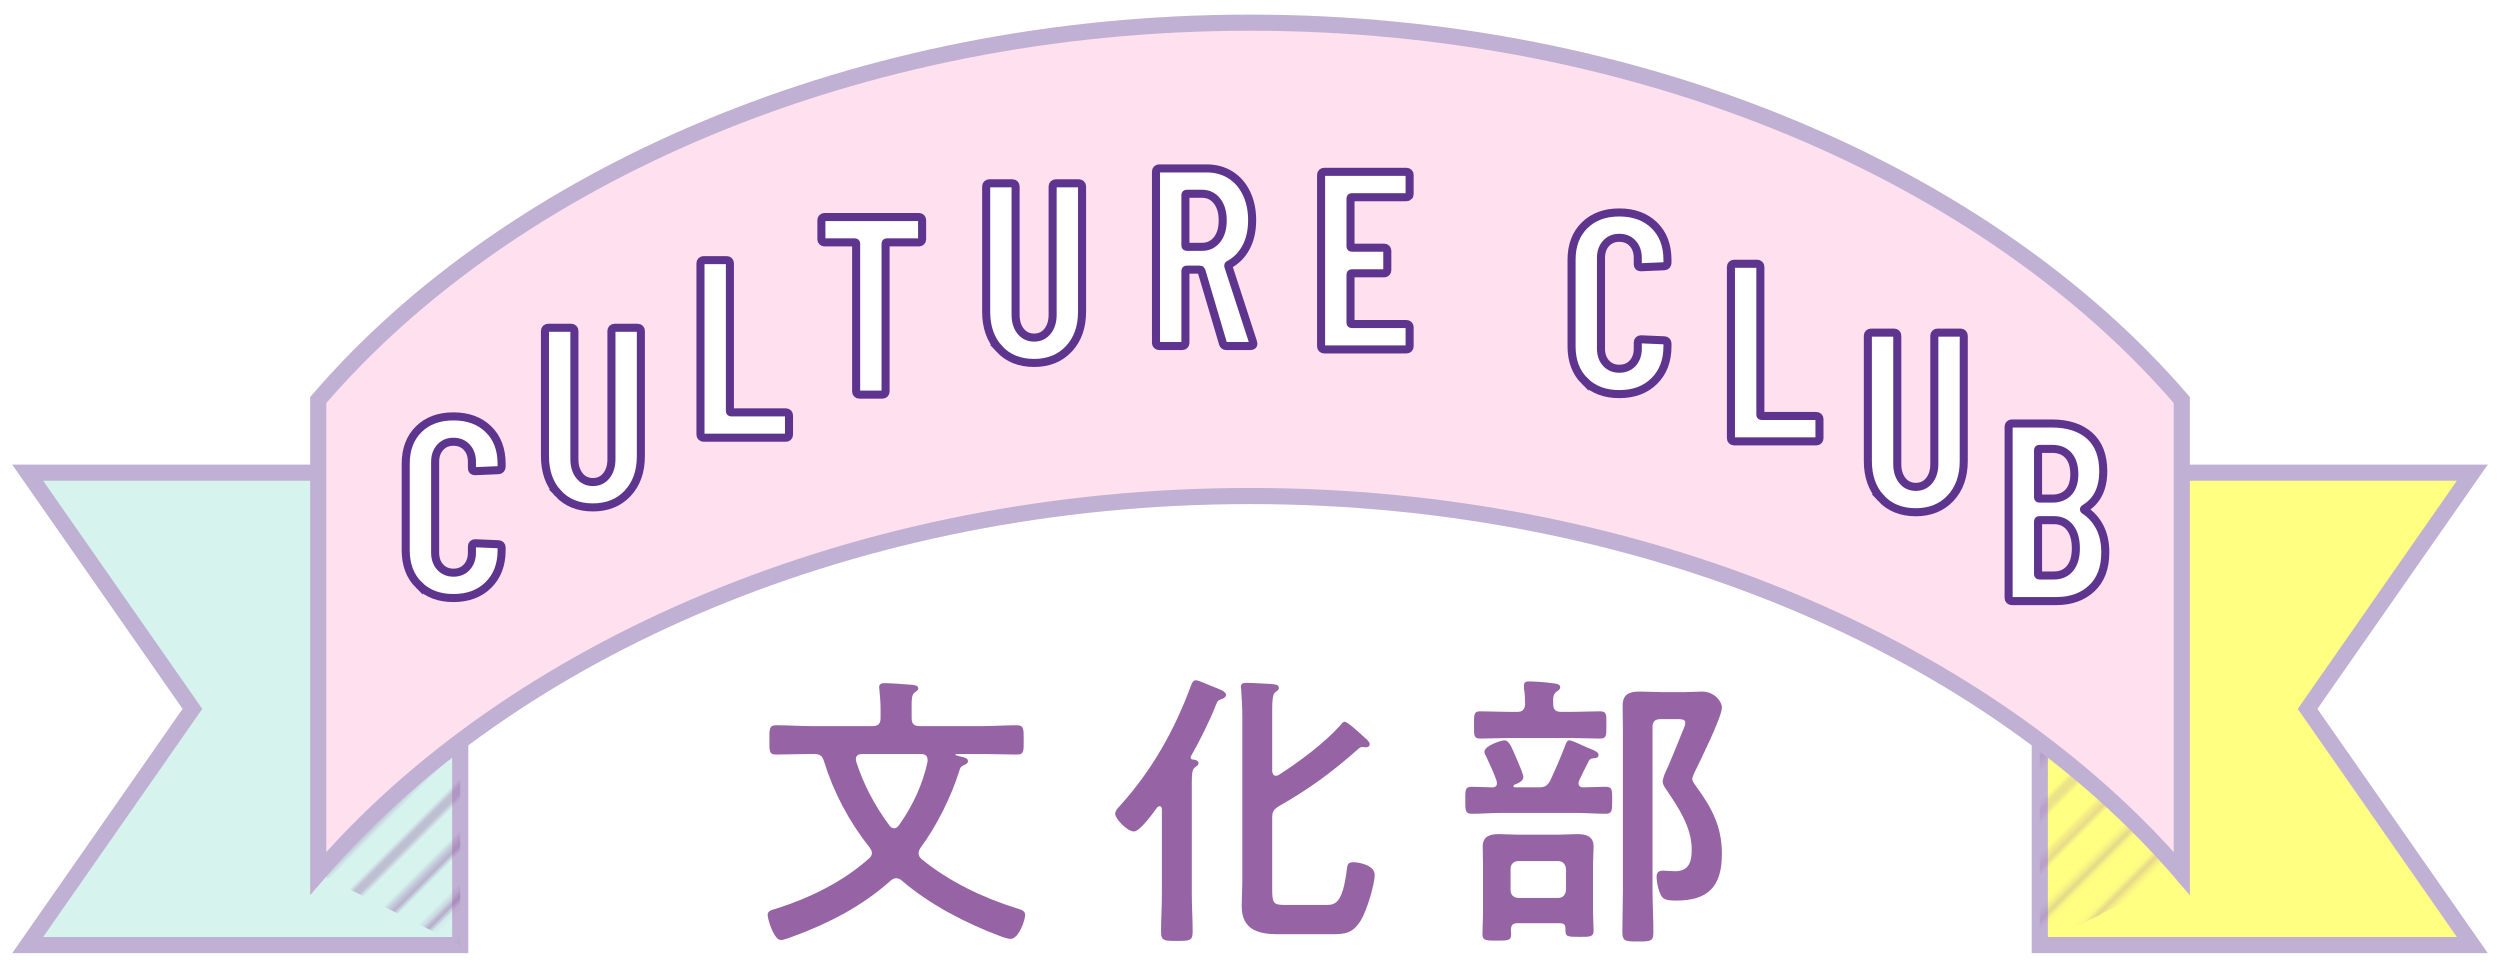 <?xml version="1.0" encoding="UTF-8"?><svg id="b" xmlns="http://www.w3.org/2000/svg" xmlns:xlink="http://www.w3.org/1999/xlink" viewBox="0 0 310 120"><defs><style>.e{fill:#9664a5;}.e,.f,.g{stroke-width:0px;}.h{fill:#ffe0ee;}.h,.i,.j,.k{stroke-miterlimit:10;}.h,.i,.k{stroke:#c0b0d3;stroke-width:2px;}.f,.l{fill:none;}.i{fill:#ffff82;stroke-linecap:round;}.l{stroke:#9664a5;stroke-width:1.44px;}.j{fill:#fff;stroke:#5d358e;}.k{fill:#d6f3ee;}.g{fill:url(#d);opacity:.5;}</style><pattern id="d" x="0" y="0" width="72" height="72" patternTransform="translate(-1485.995 -8683.273) rotate(-45) scale(.651)" patternUnits="userSpaceOnUse" viewBox="0 0 72 72"><rect class="f" width="72" height="72"/><line class="l" x1="71.75" y1="68.4" x2="144.25" y2="68.4"/><line class="l" x1="71.75" y1="54" x2="144.25" y2="54"/><line class="l" x1="71.75" y1="39.601" x2="144.25" y2="39.601"/><line class="l" x1="71.75" y1="25.2" x2="144.25" y2="25.2"/><line class="l" x1="71.75" y1="10.8" x2="144.25" y2="10.8"/><line class="l" x1="71.75" y1="61.2" x2="144.25" y2="61.2"/><line class="l" x1="71.75" y1="46.8" x2="144.25" y2="46.8"/><line class="l" x1="71.75" y1="32.4" x2="144.25" y2="32.4"/><line class="l" x1="71.75" y1="18" x2="144.25" y2="18"/><line class="l" x1="71.75" y1="3.601" x2="144.25" y2="3.601"/><line class="l" x1="-.25" y1="68.4" x2="72.25" y2="68.4"/><line class="l" x1="-.25" y1="54" x2="72.25" y2="54"/><line class="l" x1="-.25" y1="39.601" x2="72.25" y2="39.601"/><line class="l" x1="-.25" y1="25.2" x2="72.25" y2="25.2"/><line class="l" x1="-.25" y1="10.8" x2="72.25" y2="10.8"/><line class="l" x1="-.25" y1="61.2" x2="72.25" y2="61.2"/><line class="l" x1="-.25" y1="46.8" x2="72.25" y2="46.8"/><line class="l" x1="-.25" y1="32.4" x2="72.25" y2="32.4"/><line class="l" x1="-.25" y1="18" x2="72.25" y2="18"/><line class="l" x1="-.25" y1="3.601" x2="72.25" y2="3.601"/><line class="l" x1="-72.25" y1="68.4" x2=".25" y2="68.4"/><line class="l" x1="-72.25" y1="54" x2=".25" y2="54"/><line class="l" x1="-72.25" y1="39.601" x2=".25" y2="39.601"/><line class="l" x1="-72.25" y1="25.2" x2=".25" y2="25.2"/><line class="l" x1="-72.25" y1="10.8" x2=".25" y2="10.8"/><line class="l" x1="-72.25" y1="61.2" x2=".25" y2="61.2"/><line class="l" x1="-72.25" y1="46.8" x2=".25" y2="46.8"/><line class="l" x1="-72.25" y1="32.4" x2=".25" y2="32.4"/><line class="l" x1="-72.25" y1="18" x2=".25" y2="18"/><line class="l" x1="-72.25" y1="3.601" x2=".25" y2="3.601"/></pattern></defs><g id="c"><path class="e" d="M108.183,90.036c.72,0,1.008-.287,1.008-1.008v-1.151c0-.792-.072-1.583-.144-2.339,0-.109-.036-.252-.036-.324,0-.433.324-.504.684-.504.684,0,2.771.144,3.492.215.252.037.684.108.684.433,0,.216-.216.323-.432.504-.36.252-.396.72-.396,1.62v1.547c0,.721.288,1.008,1.008,1.008h7.775c1.404,0,2.844-.107,4.248-.107.9,0,.864.469.864,1.836,0,1.404.036,1.8-.828,1.8-1.44,0-2.844-.072-4.284-.072h-3.204c-.072,0-.144.036-.144.108,0,0,0,.035.108.072.144.035.288.071.396.107.648.145,1.044.216,1.044.611,0,.217-.216.361-.396.433-.468.216-.54.288-.684.792-1.008,3.203-2.808,6.839-4.824,9.539-.108.18-.216.396-.216.647,0,.324.144.504.36.72,3.492,2.844,7.667,4.824,11.951,6.155.432.144.9.253.9.757,0,.684-.792,2.986-1.8,2.986-.36,0-.972-.215-1.332-.359-4.248-1.584-8.747-3.924-12.166-6.875-.216-.18-.432-.288-.684-.288-.288,0-.504.144-.72.324-3.456,3.095-7.667,5.291-12.022,6.875-.36.144-1.188.468-1.583.468-.828,0-1.62-2.556-1.62-3.096,0-.504.324-.576,1.152-.828,4.067-1.295,8.207-3.311,11.411-6.191.216-.18.36-.396.36-.684,0-.287-.144-.468-.288-.684-2.52-3.168-4.464-6.84-5.651-10.691-.216-.684-.504-.899-1.26-.899h-.396c-1.44,0-2.844.072-4.284.072-.864,0-.828-.396-.828-1.8s-.036-1.836.864-1.836c1.404,0,2.808.107,4.248.107h7.667ZM110.882,102.707c.252,0,.432-.18.576-.36,1.692-2.375,2.952-5.039,3.563-7.918v-.217c0-.539-.396-.72-.828-.72h-7.307c-.396.036-.756.144-.756.647,0,.072,0,.181.036.289.9,2.844,2.34,5.543,4.14,7.955.144.18.324.323.576.323Z"/><path class="e" d="M144.076,100.368c0-.181-.072-.396-.288-.396-.144,0-.216.072-.324.18-.432.612-2.124,2.951-2.844,2.951-.864,0-2.34-1.583-2.34-2.195,0-.359.36-.756.612-1.008,3.959-4.391,6.731-9.322,8.783-14.866.108-.288.252-.684.612-.684.324,0,1.548.575,1.944.72.864.359,1.8.611,1.8,1.116,0,.252-.324.432-.54.504-.396.108-.504.18-.684.647-.828,2.124-2.016,4.464-3.131,6.443-.036.072-.036.107-.036.145,0,.144.108.252.252.252.288.035.72.071.72.467,0,.217-.144.289-.432.504-.36.253-.396.865-.396,1.98v13.678c0,1.584.108,3.168.108,4.752,0,1.115-.432,1.115-1.944,1.115-1.476,0-1.979.037-1.979-1.079,0-1.584.108-3.204.108-4.788v-10.438ZM166.753,89.497c.36,0,2.087,1.619,2.483,1.979.216.181.612.504.612.828,0,.108-.108.36-.432.36-.144,0-.324-.037-.504-.037-.216,0-.432.181-.576.324-3.312,2.916-5.939,4.824-9.755,7.02-.647.396-.828.684-.828,1.439v8.783c0,1.728.108,2.016,1.476,2.016h5.328c1.044,0,1.908-.324,2.412-4.104.108-.863.108-1.188.828-1.188.792,0,2.664.396,2.664,1.547,0,1.261-1.008,4.5-1.692,5.616-1.008,1.655-1.908,1.764-3.744,1.764h-6.587c-2.412,0-4.464-.576-4.464-3.456,0-1.008.072-2.016.072-3.023v-20.553c0-1.152-.072-2.376-.144-3.312,0-.107-.036-.252-.036-.359,0-.396.324-.469.648-.469.72,0,2.376.108,3.168.145.288.036.899.036.899.469,0,.252-.108.287-.432.539-.36.252-.396,1.08-.396,2.34v7.451c.036.288.108.576.468.576.144,0,.216-.036.36-.108,2.52-1.62,5.58-3.888,7.595-6.119.144-.181.324-.468.576-.468Z"/><path class="e" d="M190.767,97.632c.756,0,1.043-.145,1.439-.792.72-1.548,1.296-2.88,1.908-4.464.072-.252.216-.575.504-.575.288,0,1.728.684,2.124.864.792.323,1.476.539,1.476.936,0,.396-.324.396-.648.432-.252,0-.396.072-.54.288-.432.827-.828,1.655-1.224,2.483-.036.108-.072.217-.072.324,0,.324.252.504.54.504.936,0,1.872-.072,2.808-.072.864,0,.828.396.828,1.691,0,1.261,0,1.656-.828,1.656-1.224,0-2.484-.107-3.708-.107h-9.143c-1.224,0-2.448.107-3.708.107-.828,0-.828-.359-.828-1.656,0-1.331-.036-1.691.828-1.691s1.728.072,2.592.072c.324-.036.504-.18.504-.504,0-.107-.036-.18-.036-.288-.36-1.008-.792-1.979-1.26-2.952-.108-.215-.252-.467-.252-.684,0-.756,2.124-1.403,2.448-1.403.648,0,.936.899,1.512,2.231.036.072.072.18.144.324.252.576.72,1.656.72,2.016,0,.504-.72.792-1.116.936-.072.036-.108.108-.108.18,0,.108.072.145.18.145h2.916ZM193.61,88.273h1.188c1.188,0,2.412-.071,3.6-.071.864,0,.792.432.792,1.692,0,1.295.036,1.691-.792,1.691-1.224,0-2.412-.072-3.6-.072h-7.631c-1.188,0-2.376.072-3.563.072-.864,0-.828-.324-.828-1.691,0-1.297-.036-1.692.792-1.692,1.224,0,2.412.071,3.6.071h.936c.684,0,.936-.252,1.008-.936,0-.647-.036-1.332-.144-1.979v-.36c0-.432.288-.504.612-.504.684,0,2.16.108,2.844.217.396.035,1.043.071,1.043.504,0,.252-.216.396-.432.539-.468.324-.468.793-.432,1.584,0,.684.324.936,1.008.936ZM193.466,114.478h-5.291c-.612,0-.792.252-.828.792,0,.216.036.396.036.576,0,.792-.396.792-1.836.792-1.188,0-1.728,0-1.728-.756,0-.828.072-1.656.072-2.484v-6.191c0-.756-.036-1.475-.036-2.23,0-1.297.899-1.549,2.052-1.549.756,0,1.547.072,2.339.072h5.003c.756,0,1.548-.072,2.304-.072,1.116,0,2.052.252,2.052,1.549,0,.756-.072,1.475-.072,2.23v5.76c0,.756.072,1.943.072,2.447,0,.793-.504.756-1.8.756-1.512,0-1.728,0-1.692-1.043,0-.469-.216-.648-.648-.648ZM193.179,111.347c.612,0,.936-.36,1.008-.973v-2.627c-.072-.612-.396-.973-1.008-.973h-4.859c-.612,0-1.008.36-1.008.973v2.627c0,.612.396.973,1.008.973h4.859ZM205.921,89.173c-.684,0-1.008.288-1.008.973v20.193c0,1.764.108,3.491.108,5.255,0,1.151-.36,1.151-1.944,1.151-1.439,0-1.908,0-1.908-1.151,0-1.764.072-3.491.072-5.255v-19.689c0-1.009-.036-2.053-.036-3.096,0-1.477.792-1.801,2.124-1.801.936,0,1.908.072,2.88.072h2.627c.756,0,1.512-.072,2.232-.072,1.512,0,2.448,1.225,2.448,1.98,0,1.188-2.772,6.768-3.456,8.171-.072.216-.216.468-.216.684,0,.324.36.756.54,1.008,1.908,2.628,3.132,4.932,3.132,8.279,0,3.995-1.656,5.795-5.651,5.795-.468,0-1.296,0-1.656-.323-.504-.469-.792-1.944-.792-2.629,0-.539.252-.756.792-.756.504,0,.972.072,1.476.072,1.764,0,2.088-1.188,2.088-2.699,0-2.736-1.62-5.147-3.096-7.344-.216-.323-.504-.684-.504-1.079,0-.216.144-.647.216-.864.756-1.584,1.764-4.211,2.484-5.939.072-.144.108-.359.108-.504,0-.432-.612-.432-.9-.432h-2.16Z"/><polygon class="k" points="57.067 117.189 3.431 117.189 23.86 87.901 3.431 58.612 57.067 58.612 57.067 87.901 57.067 117.189"/><path class="g" d="M57.067,91.983c-6.627,4.99-12.58,10.463-17.608,16.318l17.608,8.888v-25.206Z"/><polygon class="i" points="252.933 117.189 306.569 117.189 286.14 87.901 306.569 58.612 252.933 58.612 252.933 87.901 252.933 117.189"/><path class="g" d="M252.933,91.983c6.627,4.99,12.58,10.463,17.608,16.318l-17.608,8.888v-25.206Z"/><path class="h" d="M154.999,2.811c48.857,0,91.78,19.133,115.542,46.794v58.696c-23.761-27.661-66.684-46.794-115.542-46.794s-91.78,19.133-115.54,46.794v-58.696C63.219,21.943,106.142,2.811,154.999,2.811Z"/><path class="j" d="M51.929,72.536c-1.081-1.079-1.62-2.511-1.62-4.293v-10.729c0-1.803.54-3.234,1.62-4.294,1.08-1.06,2.511-1.589,4.294-1.589,1.803,0,3.25.529,4.341,1.589,1.09,1.06,1.636,2.491,1.636,4.294v.377c0,.105-.037.2-.11.283-.074.084-.163.127-.268.127l-2.926.125c-.251,0-.377-.125-.377-.377v-.787c0-.733-.21-1.331-.629-1.793-.42-.461-.976-.691-1.667-.691-.671,0-1.217.23-1.636.691-.419.462-.629,1.06-.629,1.793v11.264c0,.734.209,1.332.629,1.793s.965.691,1.636.691c.692,0,1.248-.23,1.667-.691.419-.461.629-1.059.629-1.793v-.787c0-.105.037-.193.11-.268.073-.073.162-.109.267-.109l2.926.125c.105,0,.194.037.268.11.073.073.11.163.11.268v.378c0,1.782-.545,3.214-1.636,4.293-1.091,1.081-2.538,1.621-4.341,1.621-1.783,0-3.214-.54-4.294-1.621Z"/><path class="j" d="M69.197,61.173c-1.081-1.164-1.621-2.7-1.621-4.609v-15.541c0-.104.037-.193.11-.268.073-.072.162-.109.268-.109h2.894c.105,0,.194.037.268.109.073.074.11.163.11.268v15.919c0,.839.209,1.521.629,2.045.419.524.975.786,1.667.786.692,0,1.248-.262,1.667-.786s.629-1.206.629-2.045v-15.919c0-.104.037-.193.11-.268.073-.072.162-.109.267-.109h2.895c.104,0,.193.037.267.109.073.074.11.163.11.268v15.541c0,1.909-.546,3.445-1.636,4.609-1.091,1.164-2.528,1.746-4.31,1.746-1.804,0-3.246-.582-4.326-1.746Z"/><path class="j" d="M86.968,54.169c-.074-.073-.11-.162-.11-.268v-21.267c0-.104.037-.193.11-.267.073-.074.162-.111.267-.111h2.895c.104,0,.194.037.268.111.073.073.11.162.11.267v18.341c0,.105.052.158.157.158h6.795c.104,0,.194.037.268.109.073.074.11.163.11.268v2.391c0,.105-.037.194-.11.268-.074.074-.163.11-.268.11h-10.225c-.105,0-.194-.036-.267-.11Z"/><path class="j" d="M114.231,27.021c.073.074.11.162.11.268v2.391c0,.105-.037.194-.11.268-.074.074-.163.109-.268.109h-3.995c-.105,0-.157.053-.157.158v18.341c0,.104-.037.194-.11.267-.074.074-.163.111-.267.111h-2.895c-.105,0-.194-.037-.268-.111-.074-.072-.11-.162-.11-.267v-18.341c0-.105-.053-.158-.157-.158h-3.775c-.105,0-.194-.035-.267-.109-.074-.073-.11-.162-.11-.268v-2.391c0-.105.037-.193.11-.268.073-.073.162-.11.267-.11h11.734c.105,0,.194.037.268.11Z"/><path class="j" d="M123.905,43.259c-1.081-1.164-1.621-2.699-1.621-4.608v-15.542c0-.104.037-.193.11-.267.073-.073.162-.11.268-.11h2.894c.105,0,.194.037.268.11.073.073.11.163.11.267v15.92c0,.838.209,1.521.629,2.045.419.523.975.785,1.667.785.692,0,1.248-.262,1.667-.785.419-.524.629-1.207.629-2.045v-15.92c0-.104.037-.193.11-.267.073-.073.162-.11.267-.11h2.895c.104,0,.193.037.267.11.073.073.11.163.11.267v15.542c0,1.909-.546,3.444-1.636,4.608-1.091,1.164-2.528,1.746-4.31,1.746-1.804,0-3.246-.582-4.326-1.746Z"/><path class="j" d="M151.647,42.591l-2.674-9.029c-.042-.084-.094-.125-.157-.125h-1.667c-.105,0-.157.052-.157.156v8.936c0,.104-.037.193-.11.267-.074.074-.163.11-.268.11h-2.895c-.105,0-.194-.036-.267-.11-.074-.073-.11-.162-.11-.267v-21.268c0-.104.037-.193.11-.268.073-.072.162-.109.267-.109h5.915c1.111,0,2.092.268,2.941.802.85.535,1.51,1.29,1.982,2.265.472.977.708,2.093.708,3.352,0,1.301-.251,2.422-.755,3.365-.503.944-1.207,1.658-2.108,2.14-.084.021-.116.084-.094.188l3.083,9.47c.021.042.031.095.031.157,0,.189-.115.283-.346.283h-3.02c-.21,0-.346-.104-.409-.314ZM146.991,24.187v6.261c0,.104.052.157.157.157h1.919c.755,0,1.369-.293,1.841-.881.472-.587.708-1.385.708-2.391,0-1.007-.236-1.809-.708-2.406-.472-.599-1.085-.897-1.841-.897h-1.919c-.105,0-.157.053-.157.157Z"/><path class="j" d="M174.683,24.343c-.074.074-.163.11-.268.11h-6.795c-.105,0-.157.053-.157.157v5.946c0,.104.052.157.157.157h4.027c.105,0,.194.037.268.109.073.074.11.163.11.268v2.423c0,.104-.037.194-.11.268-.074.073-.163.11-.268.11h-4.027c-.105,0-.157.053-.157.156v5.979c0,.104.052.156.157.156h6.795c.104,0,.194.037.268.111.073.073.11.162.11.267v2.392c0,.104-.037.193-.11.267-.074.074-.163.11-.268.11h-10.225c-.105,0-.194-.036-.267-.11-.074-.073-.11-.162-.11-.267v-21.268c0-.104.037-.193.11-.268.073-.072.162-.109.267-.109h10.225c.104,0,.194.037.268.109.073.074.11.163.11.268v2.391c0,.105-.037.195-.11.268Z"/><path class="j" d="M196.494,47.25c-1.081-1.079-1.62-2.511-1.62-4.294v-10.729c0-1.803.54-3.234,1.62-4.293,1.08-1.06,2.511-1.59,4.294-1.59,1.803,0,3.25.53,4.341,1.59,1.09,1.059,1.636,2.49,1.636,4.293v.378c0,.105-.037.2-.11.283-.074.084-.163.126-.268.126l-2.926.126c-.251,0-.377-.126-.377-.378v-.786c0-.733-.21-1.331-.629-1.794-.42-.461-.976-.691-1.667-.691-.671,0-1.217.23-1.636.691-.419.463-.629,1.061-.629,1.794v11.263c0,.734.209,1.332.629,1.793s.965.691,1.636.691c.692,0,1.248-.23,1.667-.691.419-.461.629-1.059.629-1.793v-.787c0-.104.037-.193.11-.268.073-.072.162-.109.267-.109l2.926.125c.105,0,.194.037.268.111.073.073.11.162.11.268v.377c0,1.783-.545,3.215-1.636,4.294-1.091,1.081-2.538,1.62-4.341,1.62-1.783,0-3.214-.539-4.294-1.62Z"/><path class="j" d="M214.745,54.618c-.074-.073-.11-.162-.11-.268v-21.267c0-.104.037-.193.11-.267.073-.074.162-.111.267-.111h2.895c.104,0,.194.037.268.111.073.073.11.162.11.267v18.341c0,.105.052.158.157.158h6.795c.104,0,.194.037.268.109.073.074.11.163.11.268v2.391c0,.105-.037.194-.11.268-.074.074-.163.11-.268.11h-10.225c-.105,0-.194-.036-.267-.11Z"/><path class="j" d="M233.235,61.771c-1.081-1.164-1.621-2.699-1.621-4.608v-15.542c0-.104.037-.193.11-.267.073-.073.162-.11.268-.11h2.894c.105,0,.194.037.268.11.073.073.11.163.11.267v15.92c0,.838.209,1.521.629,2.045.419.523.975.785,1.667.785.692,0,1.248-.262,1.667-.785.419-.524.629-1.207.629-2.045v-15.92c0-.104.037-.193.11-.267.073-.073.162-.11.267-.11h2.895c.104,0,.193.037.267.11.073.073.11.163.11.267v15.542c0,1.909-.546,3.444-1.636,4.608-1.091,1.164-2.528,1.746-4.31,1.746-1.804,0-3.246-.582-4.326-1.746Z"/><path class="j" d="M259.372,72.962c-1.122,1.049-2.585,1.572-4.389,1.572h-5.537c-.105,0-.194-.035-.267-.109-.074-.074-.11-.162-.11-.268v-21.268c0-.104.037-.193.11-.267.073-.073.162-.11.267-.11h4.971c1.992,0,3.555.504,4.688,1.51,1.133,1.008,1.699,2.476,1.699,4.404,0,2.161-.766,3.703-2.296,4.625-.105.062-.126.126-.063.189.818.523,1.458,1.227,1.919,2.107s.692,1.93.692,3.146c0,1.93-.562,3.418-1.683,4.467ZM252.718,55.816v5.852c0,.105.052.158.157.158h1.604c.86,0,1.531-.262,2.014-.787.482-.523.723-1.269.723-2.233,0-1.007-.241-1.782-.723-2.328-.483-.545-1.154-.817-2.014-.817h-1.604c-.105,0-.157.053-.157.156ZM256.682,70.477c.482-.587.724-1.416.724-2.485,0-1.09-.241-1.945-.724-2.564-.482-.618-1.143-.928-1.982-.928h-1.825c-.105,0-.157.053-.157.157v6.544c0,.105.052.157.157.157h1.825c.839,0,1.5-.294,1.982-.881Z"/><rect class="f" width="310" height="120"/></g></svg>